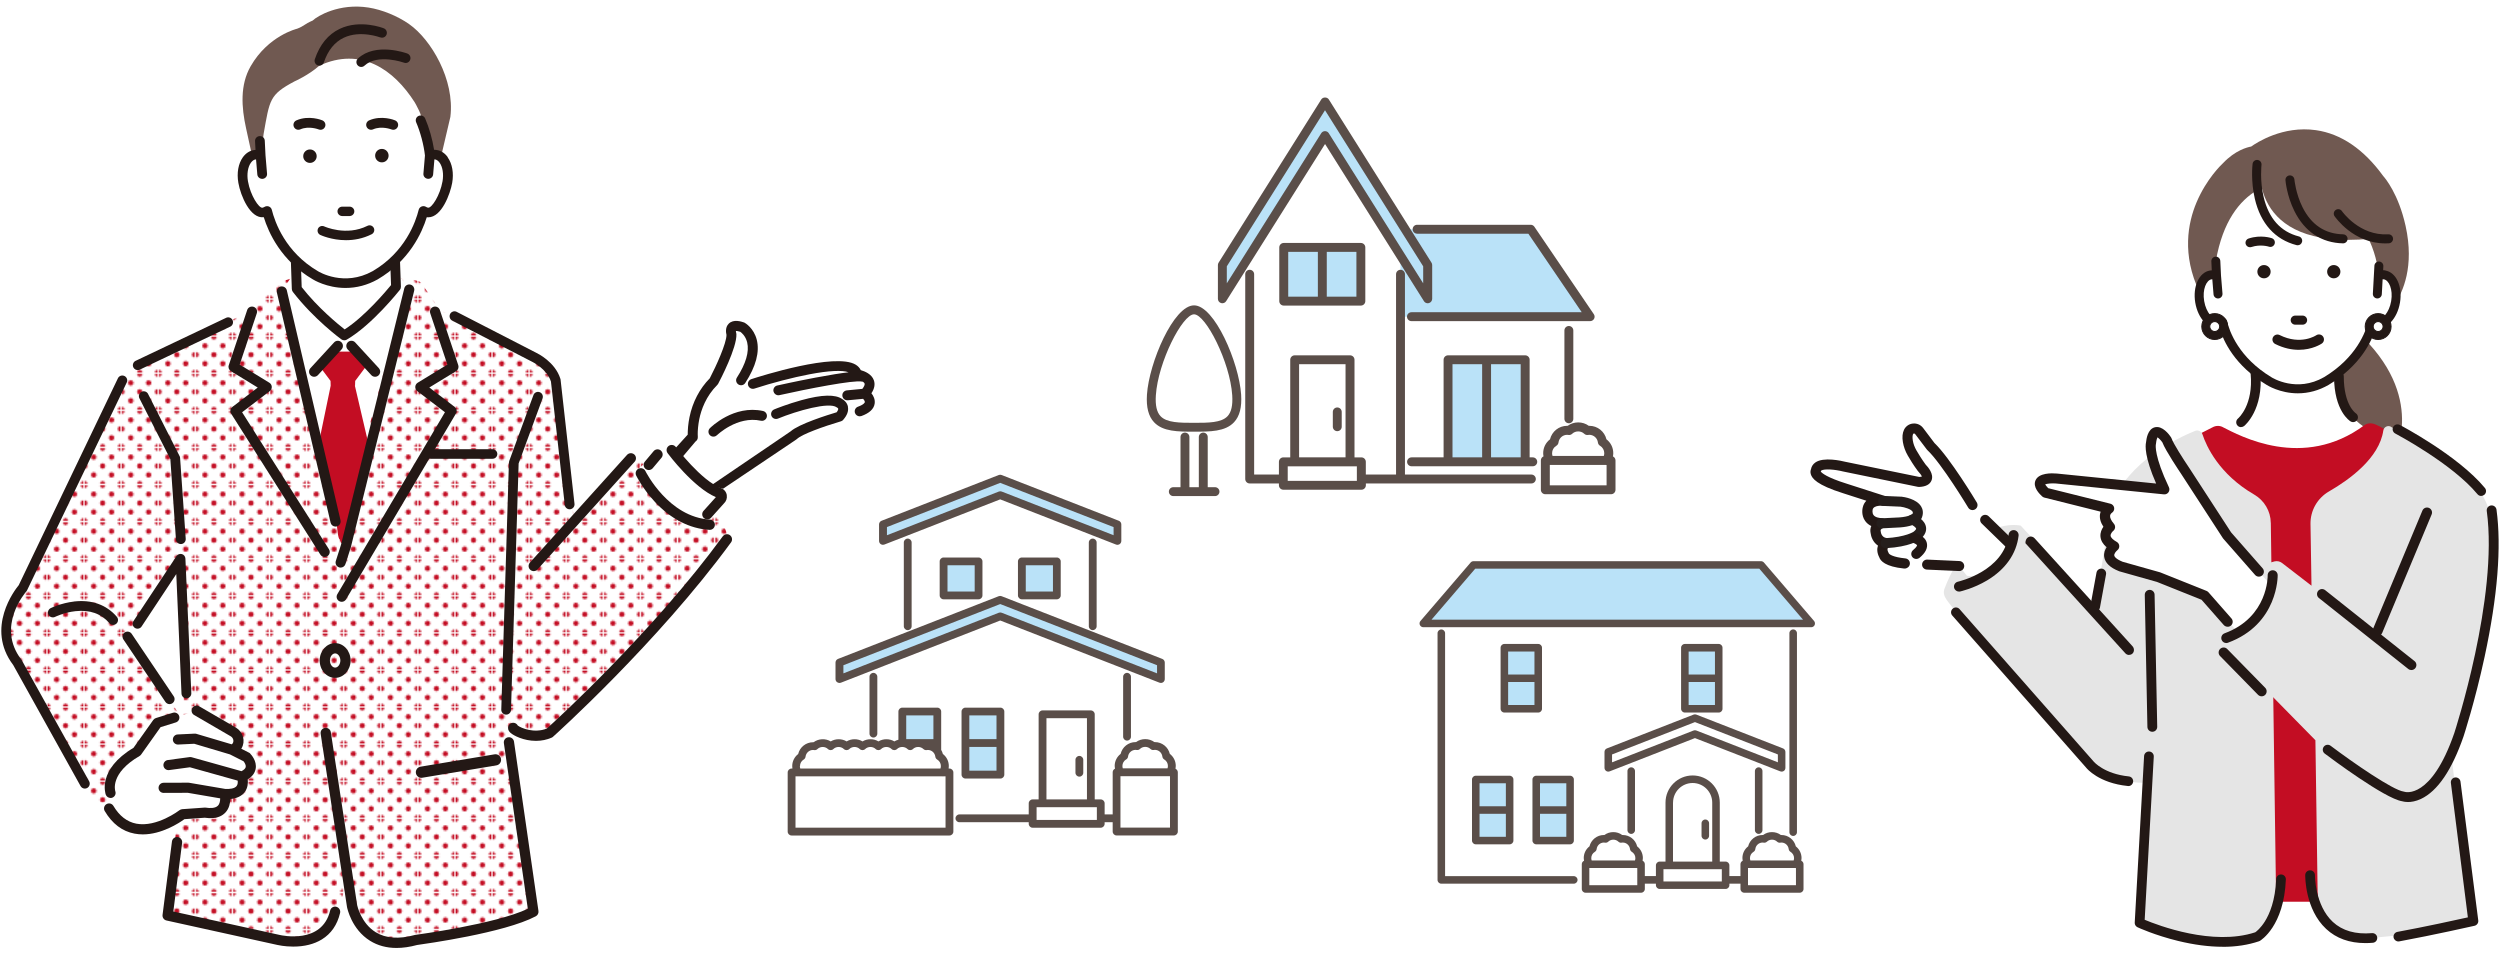 <svg xmlns="http://www.w3.org/2000/svg" xmlns:xlink="http://www.w3.org/1999/xlink" viewBox="0 0 550 210">
    <defs>
        <clipPath id="a">
            <rect y="0" width="23.06" height="23.06" style="fill: none;"/>
        </clipPath>
        <pattern id="b" x="0" y="0" width="23.06" height="23.06" patternTransform="translate(-4151.09 -905.08) scale(.34)" patternUnits="userSpaceOnUse">
            <rect y="0" width="23.06" height="23.06" style="fill: none;"/>
            <g style="clip-path: url(#a);">
                <path d="M23.06 24.79c.95 0 1.73-.77 1.73-1.73s-.78-1.73-1.73-1.73-1.73.77-1.73 1.73.77 1.73 1.73 1.73ZM11.53 24.79c.95 0 1.73-.77 1.73-1.73s-.78-1.73-1.73-1.73-1.73.77-1.73 1.73.77 1.73 1.73 1.73ZM0 24.79c.95 0 1.73-.77 1.73-1.73s-.78-1.73-1.73-1.73-1.73.77-1.73 1.73.77 1.73 1.73 1.73ZM23.06 13.26c.95 0 1.73-.77 1.73-1.73s-.78-1.73-1.73-1.73-1.73.77-1.73 1.73.77 1.73 1.73 1.73ZM11.53 13.26c.95 0 1.73-.77 1.73-1.73s-.78-1.73-1.73-1.73-1.73.77-1.73 1.73.77 1.73 1.73 1.73ZM0 13.26c.95 0 1.73-.77 1.73-1.73s-.78-1.73-1.73-1.73-1.73.77-1.73 1.73.77 1.73 1.73 1.73ZM23.06 1.73c.95 0 1.73-.77 1.73-1.73s-.78-1.73-1.73-1.73-1.73.77-1.73 1.73.77 1.73 1.73 1.73ZM11.53 1.73c.95 0 1.73-.77 1.73-1.73s-.78-1.73-1.73-1.73-1.73.77-1.73 1.73.77 1.73 1.73 1.73ZM0 1.73c.95 0 1.73-.77 1.73-1.73S.95-1.73 0-1.73-1.73-.96-1.73 0-.96 1.73 0 1.73ZM-11.53 1.73c.96 0 1.73-.77 1.73-1.73s-.78-1.73-1.73-1.73-1.73.77-1.73 1.73.77 1.73 1.73 1.73ZM5.77 19.03c.95 0 1.73-.77 1.73-1.73s-.78-1.73-1.73-1.73-1.73.77-1.73 1.73.77 1.73 1.73 1.73ZM17.3 19.03c.95 0 1.73-.77 1.73-1.73s-.78-1.73-1.73-1.73-1.73.77-1.73 1.73.77 1.73 1.73 1.73Z" style="fill: #c30d23;"/>
                <circle cx="5.77" cy="5.77" r="1.73" style="fill: #c30d23;"/>
                <path d="M17.3,7.5c.95,0,1.73-.77,1.73-1.73s-.78-1.73-1.73-1.73-1.73.77-1.73,1.73.77,1.73,1.73,1.73Z" style="fill: #c30d23;"/>
                <circle cx="-5.77" cy="5.77" r="1.73" transform="translate(-.23 -.22) rotate(-2.2)" style="fill: #c30d23;"/>
                <path d="M-5.77,5.77" style="fill: #c30d23;"/>
            </g>
        </pattern>
    </defs>
    <rect x="282.42" y="54.43" width="16.97" height="11.82" style="fill: #bae2f8;"/>
    <rect x="318.57" y="79.15" width="16.97" height="22.45" style="fill: #bae2f8;"/>
    <polygon points="291.51 22.41 268.92 58.31 268.92 65.74 291.51 29.83 314.09 65.74 314.09 58.31 291.51 22.41" style="fill: #bae2f8;"/>
    <polygon points="308.11 50.44 336.77 50.44 349.85 69.68 308.11 69.68 308.11 50.44" style="fill: #bae2f8;"/>
    <path d="M282.42,53.45c-.54,0-.98.44-.98.98v11.82c0,.54.44.98.98.98h16.97c.54,0,.98-.44.98-.98v-11.82c0-.54-.44-.98-.98-.98h-16.97ZM283.41,55.41h6.52v9.85h-6.52v-9.85ZM298.41,65.26h-6.52v-9.85h6.52v9.85Z" style="fill: #5a4e49;"/>
    <path d="M268.65 66.68c.42.12.87-.05 1.1-.42l21.76-34.58 21.76 34.58c.18.29.5.46.83.46.09 0 .18-.01.27-.04.42-.12.71-.51.71-.94v-7.43c0-.18-.05-.37-.15-.52l-22.59-35.91c-.36-.57-1.3-.57-1.66 0l-22.59 35.91c-.1.16-.15.34-.15.52v7.43c0 .44.29.82.71.94ZM269.9 58.59l21.6-34.34 21.6 34.34v3.74l-20.77-33.02c-.18-.29-.49-.46-.83-.46s-.65.17-.83.46l-20.77 33.02v-3.74ZM294.2 89.64c-.54 0-.98.44-.98.98v3.26c0 .54.44.98.98.98s.98-.44.98-.98v-3.26c0-.54-.44-.98-.98-.98Z" style="fill: #5a4e49;"/>
    <path d="M336.89 104.4h-27.8v-44.07c0-.54-.44-.98-.98-.98s-.98.44-.98.98v44.07h-6.65v-2.8c0-.54-.44-.98-.98-.98h-1.51v-21.47c0-.54-.44-.98-.98-.98h-12.18c-.54 0-.98.44-.98.98v21.47h-1.51c-.54 0-.98.44-.98.98v2.8h-5.45v-44.07c0-.54-.44-.98-.98-.98s-.98.44-.98.98v45.05c0 .54.44.98.98.98h6.43v.4c0 .54.44.98.98.98h17.17c.54 0 .98-.44.98-.98v-.4h36.41c.54 0 .98-.44.98-.98s-.44-.98-.98-.98ZM285.8 80.13h10.22v20.49h-10.22v-20.49ZM298.51 105.79h-15.21v-3.2h15.21v3.2ZM344.17 72.7v19.44c0 .54.44.98.98.98s.98-.44.98-.98v-19.44c0-.54-.44-.98-.98-.98s-.98.44-.98.98Z" style="fill: #5a4e49;"/>
    <path d="M337.21 100.62h-.69v-21.47c0-.54-.44-.98-.98-.98h-16.97c-.54 0-.98.44-.98.98v21.47h-7.05c-.54 0-.98.44-.98.98s.44.98.98.98h26.67c.54 0 .98-.44.98-.98s-.44-.98-.98-.98ZM319.55 80.13h6.52v20.49h-6.52v-20.49ZM328.03 100.62v-20.49h6.52v20.49h-6.52ZM311.78 51.42h24.46l11.74 17.27h-37.46c-.54 0-.98.44-.98.98s.44.98.98.98h39.31c.36 0 .7-.2.87-.52.17-.32.15-.71-.06-1.01l-13.08-19.24c-.18-.27-.49-.43-.81-.43h-24.99c-.54 0-.98.44-.98.98s.44.98.98.98ZM262.69 67.18c-4.5 0-9.9 12.6-10.36 19.64-.18 2.77.33 4.76 1.56 6.07 1.95 2.08 5.28 2.08 8.8 2.08s6.86 0 8.8-2.08c1.23-1.31 1.74-3.3 1.56-6.07-.46-7.04-5.86-19.64-10.36-19.64ZM270.06 91.56c-1.36 1.46-4.28 1.46-7.37 1.46s-6 0-7.37-1.46c-.84-.89-1.18-2.4-1.03-4.6.48-7.34 5.85-17.81 8.4-17.81s7.92 10.47 8.4 17.81c.14 2.2-.19 3.71-1.03 4.6ZM267.28 107.18h-1.58v-11.03c0-.54-.44-.98-.98-.98s-.98.44-.98.98v11.03h-2.07v-11.03c0-.54-.44-.98-.98-.98s-.98.44-.98.98v11.03h-1.58c-.54 0-.98.44-.98.98s.44.98.98.98h9.17c.54 0 .98-.44.98-.98s-.44-.98-.98-.98ZM354.85 100.4c.04-.23.07-.46.07-.7 0-1.21-.55-2.32-1.5-3.05-.42-1.72-1.96-2.97-3.76-2.97-.04 0-.09 0-.13 0-1.34-1-3.3-1-4.64 0-.04 0-.09 0-.13 0-1.8 0-3.34 1.25-3.76 2.97-.94.73-1.5 1.84-1.5 3.05 0 .24.03.47.07.7-.34.15-.58.5-.58.89v6.46c0 .54.44.98.98.98h14.46c.54 0 .98-.44.98-.98v-6.46c0-.4-.24-.74-.58-.89ZM342.4 98.07c.26-.16.43-.42.47-.72.12-.97.93-1.69 1.89-1.69.1 0 .2.02.29.03.31.05.61-.05.83-.26.72-.69 1.93-.69 2.65 0 .22.21.53.31.83.26.1-.01.19-.03.29-.03.96 0 1.78.73 1.89 1.69.04.3.21.57.47.72.58.35.93.96.93 1.63 0 .21-.04.42-.1.61h-11.28c-.07-.2-.1-.4-.1-.61 0-.67.35-1.28.93-1.63ZM340.96 106.77v-4.49h12.29c.06.01.12.03.18.03 0 0 .01 0 .02 0v4.47h-12.5Z" style="fill: #5a4e49;"/>
    <path d="M66.11,60.57l-6.03,2.01-4.56,5.8-22.21,9.72s-5.78,3.87-7.38,7.08l-20.91,45.72s-9.24,3.22,1.21,18.89l14.07,26.12s1.61,2.41,10.45-2.01c0,0,7.27-3.38,9.65-10.05v-5.22l-12.06-18.09,11.66-17.28.4,24.52v6.03l-2.81,47.02,24.92,6.03s11.66,3.22,13.67-13.67c0,0,.4,16.08,15.67,13.67,0,0,16.23-2.13,25.88-6.15l-6.03-40.59s3.46,3.34,9.49.93c0,0,26.94-24.53,39-42.62,0,0-2.01-11.66-19.69-18.09l-14.12,14.45-4.2-30.58s-.66-3.66-5.89-6.07l-19.5-9.93-4.14-6.03s-1.21-2.01-26.53-1.61Z" style="fill: #fff;"/>
    <path d="M66.11,60.57l-6.03,2.01-4.56,5.8-22.21,9.72s-5.78,3.87-7.38,7.08l-20.91,45.72s-9.24,3.22,1.21,18.89l14.07,26.12s1.61,2.41,10.45-2.01c0,0,7.27-3.38,9.65-10.05v-5.22l-12.06-18.09,11.66-17.28.4,24.52v6.03l-2.81,47.02,24.92,6.03s11.66,3.22,13.67-13.67c0,0,.4,16.08,15.67,13.67,0,0,16.23-2.13,25.88-6.15l-6.03-40.59s3.46,3.34,9.49.93c0,0,26.94-24.53,39-42.62,0,0-2.01-11.66-19.69-18.09l-14.12,14.45-4.2-30.58s-.66-3.66-5.89-6.07l-19.5-9.93-4.14-6.03s-1.21-2.01-26.53-1.61Z" style="fill: url(#b);"/>
    <path d="M140.49,103.11l4.91-4.32s1.84-1.47,3.5,1.47l9.2,8.46-4.14,6.26s-11.81-3.96-13.47-11.87Z" style="fill: #fff;"/>
    <path d="M149.3,100.36l3.12-4.12s-.63-7.11,4.62-12.32c0,0,4.02-7.59,3.88-10.37,0,0-.91-2.67,2.4-1.54,0,0,5.35,2.95-.27,11.67,0,0-.06.92,2.57.78,0,0,22.14-7.22,22.9-2.09,0,0,4.87.77,1.73,4.26,0,0,3.67,2.85-2.58,4.3,0,0-11.27,3.13-13.07,4.87l-18.64,12.74s-6.74,2.17-9.46-6.18l2.8-1.99Z" style="fill: #fff;"/>
    <path d="M158 84.42c.43-.8 4.15-7.94 4.01-10.93 0-.1-.02-.2-.06-.3-.04-.12-.06-.27-.06-.38.14 0 .43.01.96.18.23.15 1.17.87 1.53 2.35.49 2.02-.29 4.69-2.26 7.73-.33.51-.18 1.18.33 1.51.51.33 1.18.18 1.51-.33 2.35-3.64 3.2-6.83 2.53-9.5-.66-2.6-2.56-3.68-2.64-3.73-.06-.03-.11-.06-.17-.08-.57-.19-2.3-.79-3.36.27-.8.8-.61 1.98-.49 2.47-.01 1.87-2.26 6.83-3.68 9.55-2.23 2.27-3.78 5.22-4.46 8.55-.14.68-.24 1.38-.31 2.06-.07.76-.08 1.38-.08 1.78l-2.58 2.84c-.24.15-.41.38-.48.66-.07.28-.03.58.12.83.18.3.5.5.85.53 0 .08 0 .22-.01.31-.02.28-.03.43.09.51.02.01.06.02.09.02.04 0 .07 0 .1-.02.01 0 .03-.02.04-.03l3.49-4.13c.34-.22.54-.61.51-1.02 0 0-.07-.83.05-2.06.06-.61.15-1.22.27-1.83.42-2.07 1.46-5.06 3.98-7.56.08-.08.14-.17.2-.27ZM191.69 86.55c.69-1.02.87-1.99.56-2.89-.48-1.36-1.98-1.97-2.88-2.23-.23-.48-.6-.88-1.1-1.19-4.44-2.75-21.1 2.56-22.98 3.17-.57.19-.89.81-.7 1.38.19.57.8.89 1.38.7 3.91-1.27 8.45-2.45 12.13-3.15 4.24-.8 7.18-.95 8.59-.44-1.59.18-3.9.54-7.31 1.18-4.34.82-8.35 1.72-8.39 1.73-.28.06-.53.23-.68.48-.16.25-.21.54-.14.82.11.49.56.85 1.07.85.08 0 .16 0 .24-.03 6.12-1.37 16.45-3.39 18.15-2.98.07.02.14.03.21.03.18.12.32.26.37.39.07.2-.04.6-.49 1.18l-3.42.33c-.29.03-.55.17-.74.39-.19.23-.27.51-.24.8.05.56.52.99 1.09.99.03 0 .07 0 .11 0l3.37-.32c.21.23.4.53.37.73 0 .05-.12.5-1.5 1-.57.2-.86.83-.66 1.4.16.43.57.72 1.03.72.13 0 .25-.02.37-.06 1.75-.63 2.74-1.54 2.92-2.71.15-.94-.27-1.74-.69-2.28Z" style="fill: #231815;"/>
    <path d="M186.56,89.51c-.19-1-.94-1.53-1.24-1.7-1.54-1.09-4.48-1.02-8.98.22-3.05.84-5.72,1.91-6.02,2.04-.56.23-.82.87-.6,1.43.11.27.32.48.59.59.27.11.57.11.84,0,4.23-1.73,11.26-3.72,12.92-2.48.05.04.1.07.16.1.08.05.17.14.18.23.02.13-.07.39-.35.76-1.93.58-8.28,2.56-10.12,4.2l-17.3,11.76c-.05.03-.08.09-.07.15.01.06.06.11.11.12l2.32.58s.02,0,.04,0c.03,0,.06,0,.09-.03l16.01-10.76c.07-.04.14-.1.21-.16,1.06-1.02,5.75-2.72,9.65-3.87.03,0,.05-.02.07-.03.03-.01.06-.02.09-.04.04-.02.07-.04.11-.06.03-.02.05-.03.08-.05.03-.03.06-.06.1-.09.02-.02.04-.03.05-.05,0,0,.02-.02.02-.03,0,0,0,0,0,0,.85-.97,1.2-1.92,1.02-2.83Z" style="fill: #231815;"/>
    <path d="M157.73,95.75s4.44-4.33,9.67-3.19c.28.06.58.01.82-.15.25-.16.42-.4.48-.69.13-.59-.25-1.17-.83-1.3-6.43-1.41-11.47,3.56-11.69,3.78-.21.21-.32.48-.32.77,0,.29.11.57.32.77.21.21.48.32.77.32s.57-.11.77-.32Z" style="fill: #231815;"/>
    <path d="M24.32,174.45s-1.7-4.7,5.82-9.09l4.49-6.33,8.63-2.69,8.05,4.68c1.05.61,1.49,1.97.87,3.03-.23.4-.6.73-1.17.88l3.27,1.65s2.62,2.66-1.04,4.27c0,0,1.43,4.09-3.77,3.83,0,0,1.09,4.97-4.38,4.1l-4.93.35s-10.54,8.25-16.17-1.27l.32-3.41Z" style="fill: #fff;"/>
    <path d="M55.08,165.8c-.09-.09-.18-.16-.29-.21l-1.71-.87s.05-.08.07-.11c.44-.76.55-1.65.31-2.51-.24-.86-.8-1.58-1.59-2.04l-8.05-4.68c-.53-.31-1.21-.13-1.52.4-.31.53-.13,1.21.4,1.52l8.05,4.68c.55.32.76,1.01.47,1.51-.07.12-.15.2-.25.26l-7.78-2.31c-.12-.04-.24-.05-.37-.04l-3.73.18c-.3.01-.57.14-.77.36-.2.22-.3.51-.29.8.01.3.14.57.36.77.22.2.5.3.8.29l3.54-.17,7.86,2.34,2.99,1.51c.27.34.56.87.48,1.26-.06.32-.39.64-.93.92l-10.97-3.07c-.15-.04-.3-.05-.45-.03l-4.8.65c-.29.04-.55.19-.73.43-.18.24-.26.53-.22.82.04.29.19.56.43.74.24.18.53.26.82.22l4.57-.62,10.51,2.94c.04.36.03.84-.23,1.18-.46.6-1.58.69-2.47.65l-7.97-1.36c-.06-.01-.13-.01-.19-.02l-5.44.02c-.61,0-1.11.5-1.11,1.12,0,.61.5,1.11,1.11,1.11h0l5.33-.02,7.12,1.22c0,.53-.1,1.2-.49,1.6-.59.62-1.79.58-2.68.44-.08-.01-.17-.02-.25-.01l-4.93.35c-.22.02-.43.1-.61.23-.05.04-4.99,3.81-9.48,2.96-2.04-.39-3.74-1.7-5.05-3.91-.31-.53-.99-.7-1.52-.39-.53.31-.7,1-.39,1.52,1.65,2.79,3.85,4.46,6.56,4.97.61.11,1.21.17,1.81.17,4.15,0,7.95-2.47,9.16-3.35l4.47-.32c1.33.2,2.45.1,3.34-.29.46-.2.86-.49,1.2-.84.86-.91,1.07-2.11,1.09-2.99,1.44-.13,2.51-.64,3.17-1.52.7-.94.75-2.03.66-2.8.98-.6,1.56-1.37,1.74-2.29.34-1.76-1.02-3.2-1.18-3.35Z" style="fill: #231815;"/>
    <path d="M24.32,175.56c.13,0,.25-.02.38-.07.02,0,.05-.02.07-.03h0c.53-.23.79-.84.6-1.38-.05-.16-1.21-3.95,5.33-7.76.14-.08.25-.19.35-.32l4.27-6.02,3.37-1.05c.28-.09.51-.28.65-.54.14-.27.17-.57.08-.85-.09-.28-.28-.52-.54-.65-.26-.14-.56-.17-.85-.08l-3.73,1.16c-.23.07-.43.22-.58.42l-4.35,6.13c-7.99,4.77-6.18,10.08-6.1,10.3.16.45.59.73,1.05.73Z" style="fill: #231815;"/>
    <polygon points="74.85 60.23 65.15 59.35 62.49 63.3 75.31 115.96 89.4 63.31 87.85 60.23 74.85 60.23" style="fill: #fff;"/>
    <path d="M78.11,83.7l.03-.99,2.47-3.29-2.27-2.72h-5.44l-2.27,2.72,2.46,3.29.03.99-2.27,10.98,2.78,14.94.76,2.42c.01.38.23,3.17.6,3.17l.3.76,1.06-.45,1.36-3.48-.19,1.78,3.49-17.63-2.91-12.49Z" style="fill: none;"/>
    <path d="M65.29,63.55l-.45-13.19h21.83l.45,12.73s-5.91,7.5-11.37,10.69c0,0-5.91-4.32-10.46-10.23Z" style="fill: #fff;"/>
    <path d="M87.75,50.32c-.02-.59-.5-1.05-1.09-1.05h-21.83c-.29,0-.58.12-.78.33-.2.21-.31.5-.3.79l.45,13.19c0,.23.09.44.22.63,4.6,5.97,10.43,10.27,10.68,10.45.19.14.41.21.64.21.19,0,.38-.05.55-.15,5.57-3.25,11.43-10.64,11.68-10.95.16-.2.24-.46.23-.71l-.45-12.73ZM86.02,62.73c-1.02,1.24-5.75,6.89-10.2,9.74-1.43-1.12-5.88-4.75-9.45-9.31l-.4-11.71h19.66l.4,11.28Z" style="fill: #231815;"/>
    <path d="M70.26,14.43c9.15-4.21,16.37.85,20.97,8.06,0,0,2.15,3.62,1.31,3.96.26.59.89,2.75,1.38,4.7.33,1.29.6,2.49.66,3.06.43-.17.88-.24,1.32-.17,1.92.31,3.05,3,2.53,6-.52,3-2.5,6.99-4.42,6.68-.3-.05-.58-.16-.84-.32-.67,2.71-3.07,9.72-10.63,14.15-6.95,3.87-13.14,0-13.14,0-7.56-4.44-9.96-11.44-10.63-14.15-.26.16-.54.27-.84.32-1.92.31-3.89-3.67-4.42-6.68-.52-3,.61-5.69,2.53-6,.44-.07.89,0,1.32.17l.62-4.72c1.35-7.59,1.28-8.65,6.79-11.58,0,0,3.12-1.37,5.48-3.47Z" style="fill: #fff;"/>
    <path d="M90.01,5.3c-2.55-1.77-5.9-3.16-8.95-3.64-6.45-1.01-11.28,1.89-12.27,2.86-1.87.8-1.86,1.21-3.43,1.8,0,0-6.34,1.5-10.22,8.26-2.35,4.1-2.03,8.99-1.01,13.62l1.19,5.44c.32-.26.69-.44,1.1-.5.36-.06.73-.02,1.08.09l.49-3.74c1.35-7.59,1.28-8.65,6.79-11.58,0,0,3.12-1.37,5.48-3.47,9.15-4.21,16.37.85,20.97,8.06,0,0,2.15,3.62,1.31,3.96.26.59.89,2.75,1.38,4.7.19.74.36,1.44.48,2.01.28-.06.55-.07.83-.03.74.12,1.35.6,1.8,1.32l2.05-8.74c1.02-8.19-4.28-17.07-9.07-20.41Z" style="fill: #705951;"/>
    <path d="M78.11,84.86l.03-1.06,2.64-3.53-2.43-2.92h-5.84l-2.43,2.92,2.64,3.53.03,1.06-2.44,11.78,2.98,16.02.81,2.59c.01.41.24,3.4.65,3.4l.32.81,1.13-.49,1.46-3.73-.2,1.91,3.74-18.91-3.13-13.4Z" style="fill: #c30d23;"/>
    <path d="M91 63.14c-.15-.26-.39-.44-.68-.52-.59-.16-1.21.19-1.37.79l-13.95 56.51-1.12 3.49c-.19.59.13 1.22.72 1.41.11.04.23.05.34.05.49 0 .91-.31 1.06-.78l1.13-3.51s.01-.03.02-.05l13.96-56.53c.08-.29.04-.59-.11-.85ZM74.91 114.44l-11.82-50.61c-.17-.59-.78-.94-1.38-.78-.59.17-.94.78-.78 1.37l11.81 50.61c.13.48.58.82 1.08.82.1 0 .2-.01.3-.04.59-.17.94-.78.78-1.37ZM100.82 80.35l-4.05-12.14c-.09-.28-.29-.51-.56-.65-.27-.13-.57-.15-.85-.06-.58.2-.9.83-.71 1.41l3.77 11.3-6.53 3.99c-.31.19-.51.53-.53.89-.02.37.14.72.44.95l6.09 4.65-23.67 40.02c-.32.53-.15 1.22.38 1.53.17.1.37.16.57.16.4 0 .75-.2.96-.54l24.18-40.88c.29-.49.17-1.12-.28-1.46l-5.58-4.27 5.89-3.6c.45-.27.64-.81.48-1.31ZM53.27 90.69l6.08-4.65c.29-.22.46-.58.44-.95-.02-.37-.22-.7-.53-.89l-6.53-3.99 3.77-11.3c.19-.58-.12-1.22-.71-1.41-.28-.09-.59-.07-.85.06-.27.13-.47.36-.56.65l-4.05 12.14c-.17.5.03 1.03.48 1.31l5.89 3.6-5.58 4.27c-.45.35-.57.97-.28 1.46l19.63 31.01c.2.33.57.54.96.54.2 0 .4-.06.57-.16.53-.32.7-1 .38-1.53l-19.12-30.16ZM84.02 35.72c.82 0 1.48-.68 1.47-1.49 0-.82-.67-1.48-1.49-1.47-.82 0-1.48.67-1.47 1.49 0 .82.68 1.48 1.49 1.47ZM66.71 34.37c0 .82.68 1.48 1.49 1.47.82 0 1.48-.68 1.47-1.49 0-.82-.68-1.48-1.49-1.47-.82 0-1.48.67-1.47 1.49ZM74.89 47.45c.12.05.26.08.4.08h1.65c.27-.02.53-.12.72-.32.19-.2.3-.45.29-.73 0-.27-.11-.53-.31-.72-.2-.19-.45-.3-.73-.3h-1.65c-.27.02-.53.12-.72.32-.19.2-.3.45-.29.73 0 .27.11.53.31.72.1.1.21.17.33.22ZM69.96 50.3c-.24.52-.02 1.13.49 1.38.15.07 2.51 1.16 5.67 1.16 1.72 0 3.68-.32 5.65-1.31.51-.26.72-.88.46-1.39-.26-.51-.88-.72-1.39-.46-4.67 2.34-9.46.15-9.51.13-.52-.24-1.13-.02-1.38.49Z" style="fill: #231815;"/>
    <path d="M98.51 34.59c-.63-.89-1.47-1.44-2.43-1.59h0c-.19-.03-.39-.05-.58-.04-.36-2.33-1.1-4.9-1.97-6.91-.23-.53-.86-.78-1.41-.56-.27.11-.48.32-.58.58-.1.26-.1.54 0 .8.94 2.17 1.69 5 1.95 7.34l-.34 4c-.02.27.06.54.24.75.19.22.45.35.74.38.59.05 1.11-.39 1.16-.96l.28-3.32s.1 0 .14.01c.36.06.71.31 1.01.73.67.94.91 2.5.64 4.07-.54 3.11-2.39 5.95-3.18 5.82-.15-.02-.3-.08-.45-.18-.29-.18-.66-.21-.98-.08-.32.13-.56.4-.64.73-.66 2.66-2.96 9.29-10.12 13.49-6.28 3.5-11.81.16-12.05.01-7.18-4.21-9.48-10.84-10.14-13.5-.08-.33-.32-.6-.64-.73-.32-.13-.68-.09-.98.09-.15.09-.3.15-.45.18-.77.12-2.64-2.7-3.18-5.82-.27-1.57-.03-3.13.64-4.07.3-.42.64-.67 1-.73.04 0 .09-.01.14-.01l.28 3.32c.05.54.52.96 1.07.96.03 0 .06 0 .09 0 .29-.02.55-.16.74-.38.18-.21.27-.48.24-.75l-.34-4.06-.16-3.22c-.03-.58-.53-1.03-1.12-1-.29.01-.56.14-.75.35-.19.21-.28.47-.27.75l.1 1.94c-.12 0-.25.02-.37.04-.96.16-1.79.71-2.42 1.59-1 1.41-1.36 3.46-.98 5.62.49 2.85 2.63 7.95 5.59 7.55 1.05 3.41 3.82 9.58 10.78 13.67.12.08 3.07 1.9 7.2 1.9 2.45 0 4.83-.63 7.07-1.88 6.98-4.1 9.76-10.27 10.81-13.68.11.01.22.02.33.02 2.95 0 4.84-5.2 5.26-7.57.38-2.16.02-4.21-.99-5.62ZM83.68 8.22c.26.1.54.1.8-.02.26-.11.46-.33.56-.59.21-.55-.06-1.17-.6-1.38-.21-.08-5.2-2.02-9.69.11-2.55 1.21-4.4 3.46-5.49 6.69-.19.56.11 1.16.65 1.36.11.04.23.06.34.06.45 0 .85-.29 1-.72.89-2.65 2.37-4.48 4.38-5.43 3.66-1.73 8.01-.07 8.05-.06ZM89.6 11.77c-.28-.1-6.98-2.51-10.85 1.1-.43.4-.46 1.07-.06 1.51.2.22.48.35.78.35.26 0 .52-.1.71-.28 2.92-2.72 8.65-.68 8.71-.66.26.1.55.09.8-.03.26-.12.45-.34.55-.61.2-.55-.08-1.17-.63-1.37ZM74.28 74.97c-.3.01-.58.14-.78.36l-5.21 5.67c-.2.22-.31.51-.3.81.01.3.14.58.36.78.21.19.48.3.76.3.31 0 .61-.13.83-.36l5.21-5.67c.42-.46.39-1.17-.07-1.59-.22-.2-.5-.31-.81-.3ZM83.35 81l-5.21-5.67c-.2-.22-.48-.35-.78-.36-.3-.01-.59.09-.81.3-.46.42-.48 1.13-.07 1.59l5.21 5.67c.21.23.51.36.83.36.28 0 .55-.11.76-.3.45-.42.48-1.13.07-1.59ZM108.36 98.83h-13.54c-.58 0-1.05.47-1.05 1.05s.47 1.05 1.05 1.05h13.54c.58 0 1.05-.47 1.05-1.05s-.47-1.05-1.05-1.05ZM139.55 99.99c-.23-.2-.52-.3-.82-.29-.3.02-.58.15-.78.37l-21.37 23.7c-.41.46-.38 1.18.09 1.59.2.18.47.28.74.29.33 0 .64-.13.85-.38l21.37-23.7c.41-.46.38-1.18-.09-1.59ZM159.9 108.93c-.12-.71-.58-1.28-1.25-1.53-4.38-1.64-9.91-8.99-9.97-9.06-.18-.24-.44-.4-.74-.44-.3-.04-.6.03-.84.21-.24.18-.4.44-.44.74-.04.3.03.59.21.84.23.31 5.69 7.58 10.62 9.68l-2.75 3.06c-.39.48-.32 1.19.16 1.59.2.16.45.25.71.25.34 0 .66-.15.87-.41l2.8-3.12c.49-.46.72-1.13.61-1.79ZM145.4 99.13c-.47-.41-1.18-.36-1.59.11l-1.93 2.3c-.41.47-.36 1.18.11 1.59.21.18.47.28.74.28.33 0 .63-.14.85-.38l1.93-2.3c.41-.47.36-1.18-.11-1.59Z" style="fill: #231815;"/>
    <path d="M156.22 114.31c-9.16-.51-14.18-10.58-14.23-10.68-.27-.56-.95-.79-1.51-.52-.56.27-.79.95-.52 1.51.06.12 1.41 2.87 4.05 5.72 3.54 3.83 7.72 5.98 12.08 6.23h.06c.6 0 1.09-.47 1.12-1.06.03-.62-.44-1.15-1.06-1.19ZM161.04 118.48c-.05-.3-.21-.56-.45-.74-.24-.18-.54-.25-.84-.2-.3.05-.56.21-.74.45-15.24 20.86-36.47 40.29-38.71 42.29-2.74 1.11-5.64-.09-6.39-.66-.14-.27-.38-.47-.67-.56-.29-.09-.59-.06-.86.08-.27.14-.46.38-.55.67-.11.35-.11.89.5 1.43.64.57 2.85 1.75 5.59 1.75 1.22 0 2.38-.24 3.45-.71.11-.05.21-.11.29-.19.21-.18 23-20.65 39.17-42.77.18-.24.25-.54.2-.84ZM4.76 145.21s-.05-.09-.09-.13c-5.54-7.25.87-14.68 1.14-14.99.05-.06.09-.12.13-.19l21.91-45.68c.14-.25.18-.54.1-.82-.08-.28-.26-.51-.51-.65-.52-.29-1.18-.11-1.47.41l-21.85 45.58c-.78.94-7.4 9.39-1.21 17.57l14.82 26.63c.19.34.55.55.94.55.18 0 .36-.05.52-.14.25-.14.43-.37.51-.65.08-.28.05-.57-.09-.82l-14.85-26.69ZM37.48 101.05l1.23 17.64c.04.56.51 1 1.07 1 .03 0 .05 0 .08 0 .29-.02.55-.15.74-.37.19-.22.28-.5.26-.78l-1.24-17.8c0-.11-.03-.22-.07-.32l-6.93-13.66c-.11-.27-.31-.48-.57-.59-.26-.11-.56-.12-.82-.01-.27.11-.48.31-.59.57-.11.26-.12.56-.01.82l6.87 13.51ZM40.02 121.9c-.45-.13-.93.05-1.19.44l-9.47 14.3c-.16.24-.22.53-.16.81.06.28.22.53.46.68.24.16.53.22.81.16.28-.06.53-.22.68-.46l7.63-11.53 1.15 26.3c.03.58.5 1.03 1.08 1.03h.05c.29-.01.55-.14.75-.35.19-.21.29-.49.28-.78l-1.3-29.62c-.02-.47-.34-.87-.79-.99Z" style="fill: #231815;"/>
    <path d="M16.27 132.34c-2.83.33-5.03 1.41-5.12 1.45-.53.27-.75.91-.48 1.44.26.53.91.75 1.45.48.02 0 1.97-.97 4.46-1.25 3.17-.35 5.69.54 7.49 2.64.21.24.5.38.82.38.26 0 .51-.09.7-.26.45-.39.5-1.07.12-1.52-2.28-2.66-5.54-3.82-9.43-3.37ZM28.97 139.44c-.34-.5-1.03-.64-1.53-.3-.5.34-.64 1.03-.3 1.53l9.25 13.75c.21.31.55.49.92.49.22 0 .43-.06.61-.19.5-.34.64-1.03.3-1.53l-9.25-13.75ZM118.46 200.41l-5.38-37.26c-.09-.61-.66-1.04-1.28-.95-.62.09-1.04.66-.95 1.28l5.27 36.45c-7.19 3.4-24.58 5.72-24.74 5.74-.05 0-.09.02-.14.03-3.48.96-6.38.75-8.6-.62-3.16-1.95-4.03-5.75-4.06-5.92l-5.8-38.08c-.04-.3-.2-.56-.45-.74-.24-.18-.54-.25-.84-.21-.3.05-.56.2-.74.45-.18.24-.25.54-.21.84l5.8 38.13c.04.2.98 4.89 5.08 7.43 1.67 1.04 3.63 1.57 5.81 1.57 1.41 0 2.94-.22 4.52-.65 1.8-.26 19.19-2.65 26.12-6.32.42-.22.66-.69.59-1.16ZM73.99 199.48c-.29-.07-.6-.02-.85.14-.26.16-.44.41-.51.7-1.78 7.48-10.7 5.46-11.08 5.37l-23.42-5.16 1.94-15.12c.08-.62-.36-1.18-.98-1.26-.62-.08-1.18.36-1.26.97l-2.07 16.15c-.07.58.3 1.12.88 1.24l24.4 5.38c.06.01 1.51.36 3.47.36 2.46 0 4.58-.53 6.28-1.57 2.06-1.26 3.41-3.22 4.03-5.83.14-.6-.23-1.21-.84-1.36Z" style="fill: #231815;"/>
    <path d="M110.23 166.96c-.11-.67-.75-1.12-1.42-1.01l-16.3 2.72c-.32.05-.61.23-.8.5-.19.27-.27.59-.21.92.1.6.61 1.03 1.21 1.03.07 0 .14 0 .2-.02l16.3-2.72c.32-.05.61-.23.8-.5.19-.27.27-.59.21-.92ZM73.73 141.49c-1.88 0-3.4 1.71-3.4 3.82s1.53 3.82 3.4 3.82 3.4-1.71 3.4-3.82-1.53-3.82-3.4-3.82ZM73.73 146.87c-.62 0-1.15-.72-1.15-1.56s.53-1.56 1.15-1.56 1.15.72 1.15 1.56-.53 1.56-1.15 1.56ZM99.55 70.57l17.62 9.07s3.16 1.54 4.04 4.31l3.05 27.23c.11.54.6.91 1.16.86t0 0s.07 0 .11-.02c.58-.12.96-.68.85-1.27l-3.06-27.29s-.02-.07-.03-.11c-1.16-3.74-5.06-5.61-5.23-5.69l-17.66-9.09c-.26-.11-.56-.12-.82 0-.27.11-.48.31-.59.58-.11.27-.11.56 0 .83.11.27.31.48.58.59ZM51.13 70.36c-.29-.52-.95-.7-1.47-.4l-19.88 9.45c-.25.14-.43.37-.51.65-.08.28-.04.57.1.82.21.37.62.58 1.04.54.15-.01.3-.06.43-.14l19.88-9.45c.52-.29.7-.95.4-1.47Z" style="fill: #231815;"/>
    <path d="M118.71 86.27c-.27-.09-.56-.08-.82.05-.26.13-.45.34-.54.62l-5.33 14.5c-.04.12-.06.24-.06.36l-1.68 54.36c0 .58.49 1.06 1.08 1.06h0c.29 0 .56-.12.76-.32.2-.2.31-.48.3-.76l1.68-54.18 5.27-14.33c.09-.27.07-.56-.05-.82-.13-.26-.34-.45-.61-.54ZM70.51 28.55c-.14 0-.27-.03-.41-.08-.04-.01-2.14-.84-4.03-.01-.55.24-1.18-.01-1.42-.56-.24-.55.01-1.18.56-1.42 2.75-1.2 5.59-.06 5.71 0 .55.23.82.86.59 1.41-.17.42-.57.67-1 .67ZM86.51 28.55c-.14 0-.27-.03-.41-.08-.04-.01-2.14-.84-4.03-.01-.55.24-1.18-.01-1.42-.56-.24-.55.01-1.18.56-1.42 2.75-1.2 5.59-.06 5.71 0 .55.23.82.86.59 1.41-.17.42-.57.67-1 .67Z" style="fill: #231815;"/>
    <path d="M526.7,100.45s7.36-13.25-8.1-27.41l-8.65,8.46,1.29,18.58,15.46.37Z" style="fill: #705951;"/>
    <path d="M496.21,86.31c.14-2.48-.3-5.73-.56-9.96l18.9-.55s-.55,11.96,3.13,16.01c0,0,1.84,2.39,5.7,3.73,0,0-15.79,15.54-33.94-.76l1.5-.59c2-1.01,4.92-1.46,5.27-7.86Z" style="fill: #fff;"/>
    <path d="M511.79,83.81c7.25-4.38,9.55-10.24,10.2-12.92.25.16.52.27.81.32,1.84.31,3.74-1.84,4.24-4.81.5-2.97-.59-5.62-2.43-5.93-.43-.07-.86,0-1.27.17h0c-1.54-14.9-14.89-21.15-17.85-20.85-2.96-.3-14.96,0-18,17.65l.15,3.2c-.41-.17-.84-.24-1.27-.17-1.84.31-2.92,2.97-2.43,5.93.5,2.97,2.4,5.12,4.24,4.81.29-.05.56-.16.81-.32.64,2.68,2.95,8.54,10.2,12.92,0,0,5.93,3.83,12.6,0Z" style="fill: #fff;"/>
    <path d="M522.14,70.96c-.05-.03-.1-.05-.15-.08-.02.07-.03.14-.05.21.07-.05.14-.09.21-.13Z" style="fill: #fa8589;"/>
    <path d="M486.37,60.46c.43-.07.86,0,1.27.17l-.15-3.2c3.04-17.65,15.04-17.95,18-17.65,2.96-.3,16.31,5.96,17.85,20.85.41-.17.84-.24,1.27-.17,1.84.31,2.92,2.97,2.43,5.93-.02.09-.04.18-.06.28,1.59-2.39,4.24-7.99,2.25-16.97-1.57-7.06-4.51-10.52-4.92-10.97-4.27-5.89-9.25-9.29-14.78-10.09-7.33-1.06-13.14,2.79-14.27,3.6-.84.15-3.5.81-6.2,3.66-.35.32-3.63,3.45-5.81,8.6-1.93,4.56-3.26,11.54.61,19.69.2-1.98,1.14-3.49,2.51-3.72Z" style="fill: #705951;"/>
    <path d="M511.08,34.12l-13.83,2.46s-2.66,19.76,26.95,15.62c0,0-2.08-17.65-13.12-18.08Z" style="fill: #705951;"/>
    <path d="M505.73 52.01c-4.01-1.04-6.61-3.96-7.73-8.66-.86-3.63-.47-7.03-.47-7.06.03-.26-.04-.52-.2-.73-.16-.21-.4-.34-.66-.37-.26-.03-.52.04-.73.2-.21.16-.34.4-.37.66-.02.15-.44 3.72.5 7.71 1.27 5.42 4.44 8.94 9.17 10.17.08.02.17.03.25.03.45 0 .84-.3.96-.74.07-.26.03-.52-.1-.75-.13-.23-.35-.39-.6-.46ZM515.5 51.55c-4-.08-7.01-2.09-8.95-5.97-1.49-2.99-1.78-6.06-1.78-6.09-.05-.54-.53-.95-1.07-.9-.54.05-.95.52-.9 1.07.01.14.3 3.42 1.96 6.76 2.26 4.56 5.96 7.02 10.72 7.12.53 0 .98-.43.99-.97 0-.26-.09-.51-.28-.71-.18-.19-.43-.3-.69-.3ZM525.41 51.55c-6.34.38-10.15-5.05-10.18-5.1-.31-.45-.92-.57-1.37-.26-.45.31-.57.92-.26 1.37.17.24 4.15 5.99 11.15 5.99.26 0 .52 0 .79-.02.54-.03.96-.5.93-1.05-.03-.54-.5-.96-1.05-.93ZM524.77 59.48h0c-.16-.03-.32-.04-.48-.04l.05-.87c.01-.26-.07-.52-.25-.71-.18-.2-.42-.31-.68-.33-.26-.02-.52.07-.71.25-.2.18-.32.42-.33.69l-.34 6.15c-.01.26.07.52.25.71.18.2.42.31.68.33.54.03 1.01-.39 1.04-.93l.18-3.29c.09 0 .18 0 .27.01 1.11.19 2.05 2.2 1.61 4.79-.44 2.59-1.99 4.18-3.09 4-.15-.03-.29-.08-.45-.18-.27-.17-.61-.2-.9-.08-.29.12-.52.38-.59.69-.54 2.26-2.57 7.97-9.73 12.3-6.04 3.47-11.37.16-11.6.01-7.17-4.34-9.21-10.05-9.75-12.31-.07-.31-.29-.57-.59-.69-.3-.12-.63-.09-.9.08-.15.1-.3.16-.44.18-1.11.19-2.66-1.41-3.1-4-.44-2.59.5-4.61 1.61-4.79.06 0 .12-.01.18-.01l.27 3.32c.04.54.53.95 1.07.9.26-.02.5-.14.67-.35.17-.2.25-.46.23-.72l-.33-4.01-.15-3.18c-.03-.54-.5-.97-1.03-.94-.54.03-.97.49-.94 1.04l.09 1.97c-.13 0-.26.02-.39.04-2.41.41-3.83 3.52-3.24 7.07.6 3.54 2.94 6.01 5.35 5.63.86 2.87 3.33 8.22 10.33 12.45.12.08 2.94 1.87 6.89 1.87 2.34 0 4.62-.62 6.76-1.85 7.02-4.25 9.5-9.59 10.36-12.47 2.4.38 4.75-2.08 5.35-5.63.6-3.56-.82-6.67-3.24-7.07Z" style="fill: #231815;"/>
    <path d="M489.21,71.84c0,1.09-.88,1.97-1.97,1.97s-1.97-.88-1.97-1.97.88-1.97,1.97-1.97,1.97.88,1.97,1.97Z" style="fill: #fff;"/>
    <path d="M487.24,74.68c-1.57,0-2.84-1.27-2.84-2.84s1.27-2.84,2.84-2.84,2.84,1.27,2.84,2.84-1.27,2.84-2.84,2.84ZM487.24,70.75c-.6,0-1.09.49-1.09,1.09s.49,1.09,1.09,1.09,1.09-.49,1.09-1.09-.49-1.09-1.09-1.09Z" style="fill: #231815;"/>
    <path d="M487.24,74.8c-1.63,0-2.96-1.33-2.96-2.96s1.33-2.96,2.96-2.96,2.96,1.33,2.96,2.96-1.33,2.96-2.96,2.96ZM487.24,69.12c-1.5,0-2.73,1.22-2.73,2.73s1.22,2.73,2.73,2.73,2.72-1.22,2.72-2.73-1.22-2.73-2.72-2.73ZM487.24,73.05c-.67,0-1.21-.54-1.21-1.21s.54-1.21,1.21-1.21,1.21.54,1.21,1.21-.54,1.21-1.21,1.21ZM487.24,70.86c-.54,0-.98.44-.98.98s.44.98.98.98.98-.44.98-.98-.44-.98-.98-.98Z" style="fill: #231815;"/>
    <path d="M525.16,71.84c0,1.09-.88,1.97-1.97,1.97s-1.97-.88-1.97-1.97.88-1.97,1.97-1.97,1.97.88,1.97,1.97Z" style="fill: #fff;"/>
    <path d="M523.19,74.68c-1.57,0-2.84-1.27-2.84-2.84s1.27-2.84,2.84-2.84,2.84,1.27,2.84,2.84-1.27,2.84-2.84,2.84ZM523.19,70.75c-.6,0-1.09.49-1.09,1.09s.49,1.09,1.09,1.09,1.09-.49,1.09-1.09-.49-1.09-1.09-1.09Z" style="fill: #231815;"/>
    <path d="M523.19 74.8c-1.63 0-2.96-1.33-2.96-2.96s1.33-2.96 2.96-2.96 2.96 1.33 2.96 2.96-1.33 2.96-2.96 2.96ZM523.19 69.12c-1.5 0-2.73 1.22-2.73 2.73s1.22 2.73 2.73 2.73 2.73-1.22 2.73-2.73-1.22-2.73-2.73-2.73ZM523.19 73.05c-.67 0-1.21-.54-1.21-1.21s.54-1.21 1.21-1.21 1.21.54 1.21 1.21-.54 1.21-1.21 1.21ZM523.19 70.86c-.54 0-.98.44-.98.98s.44.98.98.98.98-.44.98-.98-.44-.98-.98-.98ZM513.43 58.31c-.81 0-1.46.65-1.46 1.46s.65 1.46 1.46 1.46 1.46-.65 1.46-1.46-.65-1.46-1.46-1.46ZM498.08 58.31c-.81 0-1.46.65-1.46 1.46s.65 1.46 1.46 1.46 1.46-.65 1.46-1.46-.65-1.46-1.46-1.46ZM506.57 69.43h-1.62c-.55 0-1 .45-1 1s.45 1 1 1h1.62c.55 0 1-.45 1-1s-.45-1-1-1Z" style="fill: #231815;"/>
    <path d="M488.99,93.96c3.72,1.88,17.66,9.61,31.19-.43.67-.5,1.61-.49,2.38-.17,1.37.56,2.72,1.35,6.68,4.27v100.75h-44.29l-1.75-102.56,3.58-1.82c.69-.38,1.51-.4,2.21-.05Z" style="fill: #c30d23;"/>
    <path d="M499.58,115.05l1.14,81.17c-1.51,10.2-4.1,9.84-4.1,9.84l-4.16.57c-4.38.6-8.85.27-13.08-1.02-3.04-.93-6.06-1.97-7.97-2.43l-.71-.17.75-30.8h0c-5.29,0-10.31-2.35-13.7-6.41l-21.66-24.06-5.8-7.04c-1.38-2.21-3.22-3.36-2.48-5.25,6.33-16.32,16.75-13.81,16.75-13.81l16.38,17.81,3.58-22.4c3.73-9.64,14.64-14.74,18.39-16.25.66-.27,1.41.08,1.63.75.86,2.6,3.62,8.75,11.37,13.25,2.23,1.29,3.63,3.65,3.66,6.22Z" style="fill: #e5e5e5;"/>
    <path d="M526,93.9c4.67,2.53,15.84,9.57,17.16,11.83,14.32,9.81-2.51,58.19-2.51,58.19-1.01,1.96-.4.95-1.33,2.32l.93,7.85,3.9,28.53h0c-4.22,1.45-8.59,2.41-13.03,2.83l-9.19.88s-11.64.28-12.05-9.94l-.49-33.54-23.47-23.88c.47-11.26,11.27-14.7,14.51-15.47.56-.13,1.14,0,1.6.34l6.5,5.01-.22-13.57c-.05-2.96,1.52-5.7,4.09-7.18,4.47-2.57,11.04-7.32,11.93-13.38.12-.79.98-1.22,1.68-.84Z" style="fill: #e5e5e5;"/>
    <path d="M442.31,119.39l-12.33-12.19,3.97,3.93s-5.91-9.82-9.2-12.92l-2.56-3.38c-.61-.81-1.87-.71-2.32.2-.22.45-.32,1.11-.15,2.09.15.9.48,1.77.94,2.56.46.8,1.22,2.04,2.13,3.27,0,0,3,2.95-.63,3.1l-16.41-3.37s-6.05-1.55-6.27.86c0,0-1.27,1.53,6.37,3.93l8.44,2.72s-2.93-.32-3.41,1.67c0,0-.84,3.07,3.06,3.27,0,0-1.66.52-1.32,1.94,0,0,.14,2.14,2.22,2.42,0,0-1.39.87-.36,2.71,0,0,.21,1.34,4.54,1.77l12.02.55,1.67,2.14s5.34,1.4,9.61-7.29Z" style="fill: #fff;"/>
    <path d="M442.8 120.49c-.43.33-1.04.3-1.44-.09l-5.39-5.24c-.44-.42-.45-1.12-.02-1.56.42-.44 1.12-.45 1.56-.02l5.39 5.24c.44.42.45 1.12.02 1.56-.04.04-.08.08-.12.11ZM431.7 125.41c-.2.15-.45.24-.72.22l-7.07-.32c-.61-.03-1.08-.54-1.05-1.15.03-.61.54-1.08 1.15-1.05l7.07.32c.61.03 1.08.54 1.05 1.15-.02.34-.18.64-.43.83ZM419.68 124.86c-.21.16-.49.25-.78.22-4.16-.42-5.2-1.71-5.45-2.45-.52-1-.54-1.89-.3-2.6-1.11-.74-1.54-2-1.62-2.78-.12-.58-.04-1.08.15-1.52-.55-.27-.99-.63-1.33-1.1-.97-1.33-.58-2.89-.53-3.06.14-.59.42-1.05.78-1.41l-5.09-1.64c-5.83-1.83-6.86-3.27-7.13-4.19-.13-.43-.08-.82.04-1.12.11-.59.43-1.09.95-1.46 1.81-1.28 5.78-.36 6.63-.15l16.25 3.33c.28-.02.46-.06.57-.09-.11-.29-.46-.77-.8-1.11-.04-.04-.08-.08-.11-.13-.94-1.26-1.71-2.53-2.2-3.38-.54-.94-.9-1.93-1.07-2.93-.19-1.11-.1-2.03.25-2.75.37-.77 1.11-1.28 1.96-1.36.87-.09 1.7.28 2.23.97l2.5 3.31c3.38 3.23 9.08 12.68 9.32 13.09.31.52.14 1.2-.38 1.51-.52.31-1.2.15-1.51-.38-.06-.1-5.86-9.73-9.01-12.68-.05-.04-.09-.09-.12-.14l-2.56-3.38c-.08-.11-.19-.11-.25-.11-.09 0-.16.05-.19.13-.08.17-.2.58-.06 1.42.12.74.4 1.48.81 2.19.45.78 1.16 1.94 2.01 3.1.52.53 1.85 2.06 1.3 3.47-.35.9-1.26 1.39-2.72 1.45-.09 0-.18 0-.27-.02l-16.41-3.37s-.03 0-.05-.01c-1.82-.46-4.19-.65-4.84-.19-.05.04-.05.04-.05.08 0 .05-.01.1-.02.15.25.3 1.31 1.27 5.63 2.62l8.45 2.72c.54.17.86.73.74 1.28-.12.55-.64.93-1.2.87-.02 0-1.98-.16-2.21.83 0 .03-.18.74.19 1.23.37.5 1.22.65 1.86.68.53.03.97.43 1.04.96.07.53-.25 1.03-.76 1.19-.1.04-.67.25-.58.64.01.06.02.12.03.18.02.2.17 1.25 1.27 1.4.47.06.88.41.97.87.09.47-.11.93-.53 1.15-.21.14-.4.51.01 1.24.03.05.06.11.08.17.11.13.82.77 3.61 1.05.61.06 1.05.6.99 1.21-.03.32-.19.59-.43.77ZM415.57 122.04s0 0 0 0c0 0 0 0 0 0ZM415.57 122.04s0 0 0 0c0 0 0 0 0 0ZM415.57 122.04s0 0 0 0c0 0 0 0 0 0ZM400.33 104.25s0 0 0 0c0 0 0 0 0 0ZM400.33 104.25s0 0 0 0c0 0 0 0 0 0Z" style="fill: #231815;"/>
    <path d="M422.03,114.85c-.67.51-1.87,1.02-3.99,1.18l-4.05.21c-.61.03-1.13-.44-1.16-1.05-.03-.61.44-1.13,1.05-1.16l4.02-.2c2.18-.17,2.78-.71,2.88-.82.09-.27.03-.38-.01-.44-.34-.57-1.77-.99-2.65-1.1l-3.89-.17c-.61-.03-1.08-.54-1.05-1.15.03-.61.54-1.08,1.15-1.05l3.94.17s.05,0,.08,0c.54.06,3.28.47,4.3,2.15.3.49.58,1.3.2,2.36-.08.24-.28.66-.82,1.07ZM420.74,113.17s0,0,0,0c0,0,0,0,0,0ZM420.74,113.17s0,0,0,0c0,0,0,0,0,0ZM420.74,113.16s0,0,0,0c0,0,0,0,0,0ZM420.74,113.16s0,0,0,0c0,0,0,0,0,0ZM420.74,113.16s0,0,0,0c0,0,0,0,0,0Z" style="fill: #251e1c;"/>
    <path d="M422.31,118.74c-.21.16-2.19,1.57-7.4,1.86-.61.03-1.13-.43-1.16-1.04-.03-.61.43-1.13,1.04-1.16,4.51-.25,6.19-1.41,6.2-1.42.48-.37.57-.61.56-.67-.03-.25-.64-.73-1.23-.97-.56-.23-.83-.88-.6-1.44.23-.56.87-.83,1.43-.6.39.16,2.36,1.04,2.58,2.72.09.68-.08,1.7-1.42,2.73Z" style="fill: #251e1c;"/>
    <path d="M422.25 122.74c-.47.36-1.14.28-1.52-.17-.39-.47-.32-1.16.15-1.55.86-.71.88-1.06.87-1.06-.04-.14-.53-.45-.98-.57-.59-.16-.94-.76-.79-1.34.15-.59.75-.94 1.34-.79.23.06 2.23.61 2.59 2.22.24 1.07-.31 2.16-1.62 3.24-.01 0-.02.02-.03.03ZM430.98 130.15c-.51 0-.97-.35-1.08-.87-.13-.6.25-1.18.85-1.31.13-.03 10.16-2.32 11.15-10.38.07-.6.63-1.03 1.23-.96.6.07 1.03.63.96 1.23-.49 4.02-2.9 7.42-6.95 9.84-2.99 1.78-5.81 2.4-5.92 2.43-.08.02-.16.02-.23.02ZM468.39 144.09c-.29 0-.59-.12-.8-.35l-21.99-24.23c-.06-1.47 1.31-1.83 1.97-1.13l21.57 23.78c.44.47.45 1.26-.05 1.67-.2.17-.45.25-.7.25Z" style="fill: #231815;"/>
    <path d="M499.72,128.91l-9.75-11.14-9.2-14.17s-3.5-5.15-4.05-6.81c0,0-2.95-4.42-3.5.74,0,0-.73,2.39,2.95,10.12l-23.74-2.39s-6.26-.55-2.39,3.13l13.99,3.5s-2.21,1.29.18,4.05c0,0-2.76,2.21.92,4.24,0,0-3.31,2.57,1.47,4.46l8.28,2.34,10.12,4.05,7.27,7.97s6.35-2.21,7.45-10.08Z" style="fill: #fff;"/>
    <path d="M490.06 137.88c-.31 0-.61-.13-.83-.37l-4.89-5.56-9.82-3.93-8.23-2.32s-.07-.02-.11-.04c-1.98-.78-3.07-1.84-3.26-3.14-.12-.85.17-1.58.53-2.13-.82-.69-1.27-1.47-1.35-2.33-.08-.9.28-1.65.65-2.17-.64-.97-.89-1.92-.74-2.82.03-.18.07-.35.13-.5l-12.39-3.1c-.18-.05-.35-.14-.49-.27-.53-.5-2.12-2.02-1.44-3.54.74-1.65 3.53-1.58 4.69-1.48l21.84 2.2c-2.58-5.9-2.38-8.34-2.23-9.02.09-.81.37-2.97 1.95-3.36 1.66-.41 3.14 1.58 3.55 2.2.05.08.1.17.13.26.37 1.1 2.6 4.6 3.92 6.54l9.17 14.12 6.94 7.91c.4.46.36 1.15-.1 1.56-.46.4-1.15.36-1.56-.1l-6.99-7.97s-.07-.08-.1-.13l-9.2-14.17c-.34-.51-3.4-5.04-4.11-6.9-.33-.47-.8-.94-1.08-1.11-.09.18-.24.6-.33 1.45 0 .05-.02.11-.03.16-.02.13-.37 2.54 2.88 9.37.17.36.14.78-.09 1.11-.23.33-.62.5-1.01.46l-23.74-2.39c-.91-.08-1.96.02-2.38.19.08.15.25.42.66.84l13.7 3.42c.43.11.76.47.82.91.06.44-.15.88-.53 1.11h0s-.32.22-.37.6c-.06.45.23 1.08.83 1.78.2.23.29.52.27.82-.03.3-.17.57-.41.76-.16.13-.62.62-.58 1.07.04.4.53.89 1.34 1.34.33.18.54.51.57.88.03.37-.13.73-.42.96-.24.19-.75.75-.68 1.16.02.16.23.73 1.84 1.38l8.23 2.32s.07.02.11.04l10.12 4.05c.16.06.3.17.42.3l5.06 5.76c.4.46.36 1.15-.1 1.56-.21.18-.47.27-.73.27ZM523.05 139.95c-.14 0-.29-.03-.42-.09-.56-.23-.83-.88-.59-1.44l10.89-26.09c.23-.56.88-.83 1.44-.59.56.23.83.88.59 1.44l-10.89 26.09c-.18.42-.59.68-1.02.68Z" style="fill: #231815;"/>
    <path d="M530.5 147.41c-.23 0-.47-.07-.67-.23l-19.66-15.61c-.48-.37-.57-1.06-.2-1.55.37-.48 1.06-.57 1.55-.2l19.66 15.61c.48.37.57 1.06.2 1.55-.22.28-.54.43-.87.43ZM489.78 141.47c-.45 0-.87-.28-1.03-.72-.21-.57.08-1.21.65-1.42 9.64-3.55 9.5-12.65 9.49-12.74-.02-.61.46-1.12 1.07-1.13.62-.03 1.12.46 1.13 1.07 0 .11.17 10.78-10.94 14.87-.13.05-.25.07-.38.07ZM497.56 153.19c-.28 0-.56-.11-.78-.32l-8.36-8.54c-.43-.43-.43-1.13 0-1.56.43-.43 1.13-.43 1.56 0l8.36 8.54c.43.43.43 1.13 0 1.56-.22.22-.5.32-.78.32ZM468.22 172.92s-.07 0-.11 0c-6.38-.64-9.03-3.86-9.13-4l-29.5-33.53c-.38-.45-.32-1.12.14-1.5.45-.38 1.12-.32 1.5.14l29.52 33.55s2.27 2.68 7.7 3.23c.59.06 1.01.58.95 1.17-.06.55-.52.96-1.06.96ZM488.98 208.29c-3 0-6.27-.43-9.78-1.28-5.12-1.25-8.8-2.94-8.95-3.02-.4-.19-.65-.6-.61-1.04l2.06-36.63c.04-.59.55-1.03 1.14-.99.59.04 1.03.55.99 1.14l-2 35.88c2.94 1.23 15 5.84 24.33 2.75.26-.18 1.17-.89 2.11-2.38 1.03-1.64 2.3-4.59 2.49-9.32.02-.59.52-1.05 1.11-1.02.59.02 1.05.52 1.02 1.11-.42 10.27-5.51 13.38-5.72 13.5-.06.04-.13.07-.2.09-2.39.81-5.05 1.22-7.97 1.22ZM527.64 207.12c-.5 0-.95-.36-1.05-.87-.11-.58.28-1.14.86-1.24 6.03-1.11 12.95-2.62 15.48-3.19l-3.73-29.53c-.1-.58.28-1.13.86-1.24.58-.1 1.13.28 1.24.86l3.91 30.53c.1.56-.26 1.1-.81 1.23-.09.02-9.01 2.04-16.55 3.43-.07.01-.13.02-.19.02ZM520.38 207.48c-3.5 0-6.4-1.04-8.62-3.11-4.66-4.33-4.61-11.54-4.61-11.85 0-.58.48-1.05 1.07-1.05 0 0 .01 0 .02 0 .59 0 1.06.49 1.05 1.08h0c0 .07-.03 6.59 3.93 10.27 2.1 1.95 5 2.78 8.62 2.47.58-.05 1.1.38 1.15.97s-.38 1.1-.97 1.15c-.56.05-1.11.07-1.64.07ZM545.86 109.11c-.31 0-.61-.13-.82-.39-5.6-6.76-17.97-13.28-18.09-13.35-.52-.27-.72-.92-.45-1.44.27-.52.92-.72 1.44-.45.52.27 12.87 6.79 18.74 13.88.38.45.31 1.13-.14 1.5-.2.16-.44.25-.68.25ZM460.94 134.53c-.06 0-.13 0-.19-.02-.58-.11-.96-.66-.86-1.24l1.34-7.3c.11-.58.67-.96 1.24-.86.58.11.96.66.86 1.24l-1.34 7.3c-.09.51-.54.87-1.05.87ZM493.03 93.97c-.31 0-.61-.13-.82-.39-.37-.45-.31-1.12.14-1.5.15-.13 3.42-2.99 2.79-9.85-.05-.59.38-1.11.97-1.16.59-.05 1.11.38 1.16.97.73 8.06-3.38 11.54-3.56 11.68-.2.16-.44.24-.68.24ZM517.67 92.87c-.18 0-.36-.05-.53-.15-.15-.09-3.65-2.24-3.65-9.93 0-.59.48-1.07 1.07-1.07s1.07.48 1.07 1.07c0 6.35 2.59 8.09 2.62 8.11.49.31.65.97.34 1.46-.2.33-.55.51-.91.51ZM505.74 76.96c-1.5 0-3.26-.32-5.19-1.28-.54-.27-.77-.93-.5-1.47.27-.54.93-.77 1.47-.5 4.66 2.32 8 .08 8.03.06.5-.34 1.19-.22 1.53.28.34.5.22 1.19-.28 1.53-.12.08-2.06 1.38-5.07 1.38ZM494.99 54.39c-.41 0-.79-.26-.93-.67-.17-.51.11-1.07.62-1.24 2.72-.91 5.04-.1 5.14-.07.51.18.78.74.59 1.26-.18.51-.74.78-1.25.6-.04-.01-1.82-.6-3.86.08-.1.03-.21.05-.31.05Z" style="fill: #231815;"/>
    <path d="M529.74 176.44c-.63 0-1.08-.11-1.3-.17-3.84-.63-15.65-9.47-17-10.48-.48-.36-.57-1.04-.21-1.51.36-.48 1.04-.57 1.51-.21 4.96 3.74 13.71 9.78 16.08 10.08.09.01.17.03.25.06.04.01 5.81 1.75 10.88-12.95.09-.28 9.73-29.85 7.14-48.84-.08-.59.33-1.14.92-1.22.59-.08 1.14.33 1.22.92 1.12 8.2.24 19.08-2.61 32.35-2.12 9.84-4.6 17.41-4.62 17.48-2.57 7.45-5.73 12.1-9.4 13.82-1.14.53-2.12.68-2.86.68ZM473.51 160.99c-.59 0-1.07-.47-1.08-1.06l-.58-29.06c-.01-.6.46-1.09 1.06-1.1 0 0 .01 0 .02 0 .59 0 1.07.47 1.08 1.06l.58 29.06c.01.6-.46 1.09-1.06 1.1 0 0-.01 0-.02 0Z" style="fill: #231815;"/>
    <polygon points="186.76 148.64 191.55 146.24 192.75 163.02 179.57 164.22 177.17 165.41 174.78 167.81 173.3 169.93 173.3 183.39 209.52 183.39 209.52 179.79 227.49 179.79 227.49 182.1 242.17 182.1 242.17 180.99 245.46 180.99 245.46 182.93 257.45 182.93 257.45 170.21 256.25 165.41 252.65 163.22 250.07 165.01 249.06 164.22 249.06 146.44 255.4 149.39 255.4 145.76 240.47 139.65 240.47 117.09 244.87 118.89 245.84 115.37 220.05 105.31 194.25 115.37 194.25 119 200.34 117.49 200.14 139.45 184.69 145.76 184.69 149.39 186.76 148.64" style="fill: #fff;"/>
    <rect x="212.4" y="156.53" width="7.69" height="13.88" style="fill: #bae2f8;"/>
    <path d="M232.5,123.5v7.48h-7.69v-7.48h7.69ZM207.59,123.5v7.48h7.69v-7.48h-7.69Z" style="fill: #bae2f8;"/>
    <polygon points="220.05 105.31 194.25 115.37 194.25 119 220.05 108.94 245.84 119 245.84 115.37 220.05 105.31" style="fill: #bae2f8;"/>
    <polygon points="220.05 131.97 184.69 145.76 184.69 149.39 220.05 135.59 255.4 149.39 255.4 145.76 220.05 131.97" style="fill: #bae2f8;"/>
    <path d="M198.52,163.47c.68,0,1.3.27,1.75.71.45-.44,1.07-.71,1.75-.71s1.3.27,1.75.71c.13-.02.25-.04.39-.04.86,0,1.6.43,2.05,1.08v-8.69h-7.69v6.94s0,0,0,0Z" style="fill: #bae2f8;"/>
    <path d="M191.29 148.89v12.51c0 .47.38.86.86.86s.86-.38.86-.86v-12.51c0-.47-.38-.86-.86-.86s-.86.38-.86.86ZM247.09 148.89v13.18c0 .47.38.86.86.86s.86-.38.86-.86v-13.18c0-.47-.38-.86-.86-.86s-.86.38-.86.86ZM239.54 119.35v18.42c0 .47.38.86.86.86s.86-.38.86-.86v-18.42c0-.47-.38-.86-.86-.86s-.86.38-.86.86ZM198.84 119.35v18.42c0 .47.38.86.86.86s.86-.38.86-.86v-18.42c0-.47-.38-.86-.86-.86s-.86.38-.86.86ZM237.46 166.3c-.47 0-.86.38-.86.86v2.84c0 .47.38.86.86.86s.86-.38.86-.86v-2.84c0-.47-.38-.86-.86-.86ZM212.4 155.68c-.47 0-.86.38-.86.86v13.88c0 .47.38.86.86.86h7.69c.47 0 .86-.38.86-.86v-13.88c0-.47-.38-.86-.86-.86h-7.69ZM219.23 157.39v5.22h-5.98v-5.22h5.98ZM213.25 169.55v-5.22h5.98v5.22h-5.98ZM224.81 122.65c-.47 0-.86.38-.86.86v7.48c0 .47.38.86.86.86h7.69c.47 0 .86-.38.86-.86v-7.48c0-.47-.38-.86-.86-.86h-7.69ZM231.65 130.13h-5.98v-5.77h5.98v5.77ZM207.59 122.65c-.47 0-.86.38-.86.86v7.48c0 .47.38.86.86.86h7.69c.47 0 .86-.38.86-.86v-7.48c0-.47-.38-.86-.86-.86h-7.69ZM214.43 130.13h-5.98v-5.77h5.98v5.77Z" style="fill: #5a4e49;"/>
    <path d="M184.21 150.1c.23.16.53.19.8.09l35.04-13.68 35.04 13.68c.1.04.21.06.31.06.17 0 .34-.05.48-.15.23-.16.37-.42.37-.71v-3.63c0-.35-.22-.67-.55-.8l-35.36-13.8c-.2-.08-.42-.08-.62 0l-35.36 13.8c-.33.13-.55.45-.55.8v3.63c0 .28.14.55.37.71ZM185.55 146.35l34.5-13.46 34.5 13.46v1.79l-34.19-13.34c-.1-.04-.21-.06-.31-.06s-.21.02-.31.06l-34.19 13.34v-1.79ZM193.77 119.71c.14.1.31.15.48.15.11 0 .21-.02.31-.06l25.48-9.94 25.48 9.94c.26.1.56.07.8-.09.23-.16.37-.42.37-.71v-3.63c0-.35-.22-.67-.55-.8l-25.79-10.07c-.2-.08-.42-.08-.62 0l-25.79 10.07c-.33.13-.55.45-.55.8v3.63c0 .28.14.55.37.71ZM195.11 115.96l3.75-1.46 21.19-8.27 24.94 9.73v1.79l-24.62-9.61c-.1-.04-.21-.06-.31-.06s-.21.02-.31.06l-24.62 9.61v-1.79ZM208.88 169.07h-.18c.03-.18.04-.35.04-.54 0-1.05-.48-2.02-1.31-2.66-.08-.32-.21-.62-.37-.89v-8.44c0-.47-.38-.86-.86-.86h-7.69c-.47 0-.86.38-.86.86v6.2c-.31.08-.61.2-.89.37-1.05-.64-2.45-.64-3.5 0-1.05-.64-2.45-.64-3.5 0-1.05-.64-2.45-.64-3.5 0-1.05-.64-2.45-.64-3.5 0-1.14-.7-2.69-.63-3.77.18-.04 0-.08 0-.11 0-1.57 0-2.92 1.09-3.28 2.59-.82.64-1.31 1.61-1.31 2.66 0 .18.02.36.04.54h-.18c-.47 0-.86.38-.86.86v13.01c0 .47.38.86.86.86h34.73c.47 0 .86-.38.86-.86v-13.01c0-.47-.38-.86-.86-.86ZM205.35 157.39v5.22h-5.98v-5.22h5.98ZM176 168.53c0-.58.3-1.12.81-1.43.23-.14.38-.37.41-.63.1-.84.81-1.48 1.65-1.48.09 0 .17.02.25.03.27.04.53-.04.72-.23.63-.61 1.68-.61 2.31 0 .33.32.86.32 1.19 0 .63-.61 1.68-.61 2.31 0 .33.32.86.32 1.19 0 .63-.61 1.68-.61 2.31 0 .33.32.86.32 1.19 0 .63-.61 1.68-.61 2.31 0 .33.32.86.32 1.19 0 .63-.61 1.68-.61 2.31 0 .33.32.86.32 1.19 0 .63-.61 1.68-.61 2.31 0 .33.32.86.32 1.19 0 .63-.61 1.68-.61 2.31 0 .19.18.46.27.72.23.08-.01.17-.03.25-.03.84 0 1.55.63 1.65 1.48.03.26.18.49.41.63.51.31.81.84.81 1.43 0 .18-.03.36-.09.54h-30.84c-.06-.17-.09-.35-.09-.54ZM208.02 182.08h-33.01v-11.29h32.28c.05 0 .1.02.16.02.06 0 .13 0 .19-.02h.38v11.29ZM258.61 169.12c.04-.2.06-.4.06-.61 0-1.05-.48-2.02-1.31-2.66-.36-1.5-1.71-2.59-3.28-2.59-.04 0-.08 0-.11 0-1.17-.87-2.88-.87-4.04 0-.04 0-.08 0-.11 0-1.57 0-2.92 1.09-3.28 2.59-.82.64-1.31 1.61-1.31 2.66 0 .21.03.41.06.61-.3.13-.5.43-.5.78v9.27h-1.77v-2.44c0-.47-.38-.86-.86-.86h-1.32v-18.72c0-.47-.38-.86-.86-.86h-10.62c-.47 0-.86.38-.86.86v18.72h-1.32c-.47 0-.86.38-.86.86v2.44h-15.25c-.47 0-.86.38-.86.86s.38.86.86.86h15.25v.35c0 .47.38.86.86.86h14.98c.47 0 .86-.38.86-.86v-.35h1.77v2.05c0 .47.38.86.86.86h12.61c.47 0 .86-.38.86-.86v-13.03c0-.35-.21-.64-.5-.78ZM230.22 158.01h8.91v17.86h-8.91v-17.86ZM241.31 180.38h-13.26v-2.79h13.26v2.79ZM247.76 167.08c.23-.14.38-.37.41-.63.1-.84.81-1.48 1.65-1.48.09 0 .17.02.25.03.27.04.53-.04.72-.23.63-.61 1.68-.61 2.31 0 .19.18.46.27.72.23.08-.01.17-.03.25-.03.84 0 1.55.63 1.65 1.48.03.26.18.49.41.63.51.31.81.84.81 1.43 0 .18-.03.36-.09.53h-9.83c-.06-.17-.09-.35-.09-.53 0-.58.3-1.12.81-1.43ZM246.5 182.08v-11.32s0 0 0 0h10.72c.05 0 .1.02.16.02 0 0 .01 0 .02 0v11.29h-10.9Z" style="fill: #5a4e49;"/>
    <rect x="316.94" y="135.83" width="77.72" height="59.16" style="fill: #fff;"/>
    <rect x="324.67" y="171.49" width="7.45" height="13.43" style="fill: #bae2f8;"/>
    <rect x="337.97" y="171.49" width="7.45" height="13.43" style="fill: #bae2f8;"/>
    <rect x="330.96" y="142.5" width="7.45" height="13.43" style="fill: #bae2f8;"/>
    <rect x="370.67" y="142.5" width="7.45" height="13.43" style="fill: #bae2f8;"/>
    <polygon points="387.43 124.28 324.17 124.28 313.13 137.16 398.47 137.16 387.43 124.28" style="fill: #bae2f8;"/>
    <path d="M386.08 169.64v12.99c0 .46.37.83.83.83s.83-.37.83-.83v-12.99c0-.46-.37-.83-.83-.83s-.83.37-.83.83ZM358.04 169.64v12.99c0 .46.37.83.83.83s.83-.37.83-.83v-12.99c0-.46-.37-.83-.83-.83s-.83.37-.83.83Z" style="fill: #5a4e49;"/>
    <path d="M352.99 165.41v3.51c0 .27.13.53.36.69.23.16.51.19.77.09l18.77-7.32 18.77 7.32c.1.04.2.06.3.06.16 0 .33-.05.47-.14.23-.15.36-.41.36-.69v-3.51c0-.34-.21-.65-.53-.77l-19.07-7.44c-.19-.08-.41-.08-.6 0l-19.07 7.44c-.32.12-.53.43-.53.77ZM354.65 165.98l18.24-7.12 18.24 7.12v1.73l-17.94-7c-.1-.04-.2-.06-.3-.06s-.2.02-.3.06l-17.94 7v-1.73ZM375.17 180.29c-.46 0-.83.37-.83.83v2.75c0 .46.37.83.83.83s.83-.37.83-.83v-2.75c0-.46-.37-.83-.83-.83ZM323.84 171.49v13.43c0 .46.37.83.83.83h7.45c.46 0 .83-.37.83-.83v-13.43c0-.46-.37-.83-.83-.83h-7.45c-.46 0-.83.37-.83.83ZM325.5 184.1v-5.06h5.79v5.06h-5.79ZM331.29 172.32v5.06h-5.79v-5.06h5.79ZM337.14 171.49v13.43c0 .46.37.83.83.83h7.45c.46 0 .83-.37.83-.83v-13.43c0-.46-.37-.83-.83-.83h-7.45c-.46 0-.83.37-.83.83ZM338.8 184.1v-5.06h5.79v5.06h-5.79ZM344.59 172.32v5.06h-5.79v-5.06h5.79ZM338.41 141.67h-7.45c-.46 0-.83.37-.83.83v13.43c0 .46.37.83.83.83h7.45c.46 0 .83-.37.83-.83v-13.43c0-.46-.37-.83-.83-.83ZM337.58 143.33v5.06h-5.79v-5.06h5.79ZM331.79 155.1v-5.06h5.79v5.06h-5.79ZM378.12 156.76c.46 0 .83-.37.83-.83v-13.43c0-.46-.37-.83-.83-.83h-7.45c-.46 0-.83.37-.83.83v13.43c0 .46.37.83.83.83h7.45ZM371.5 155.1v-5.06h5.79v5.06h-5.79ZM377.29 143.33v5.06h-5.79v-5.06h5.79Z" style="fill: #5a4e49;"/>
    <path d="M346.23 192.75h-28.31v-53.44c0-.46-.37-.83-.83-.83s-.83.37-.83.83v54.27c0 .46.37.83.83.83h29.14c.46 0 .83-.37.83-.83s-.37-.83-.83-.83ZM395.33 183.08v-43.78c0-.46-.37-.83-.83-.83s-.83.37-.83.83v43.78c0 .46.37.83.83.83s.83-.37.83-.83ZM399.1 136.62l-11.04-12.87c-.16-.18-.39-.29-.63-.29h-63.26c-.24 0-.47.11-.63.29l-11.04 12.87c-.21.25-.26.59-.12.89.14.29.43.48.75.48h85.34c.32 0 .62-.19.75-.48.13-.29.09-.64-.12-.89ZM314.93 136.33l9.62-11.22h62.5l9.62 11.22h-81.73ZM396.28 189.37c.04-.19.06-.39.06-.59 0-1.02-.47-1.96-1.26-2.58-.35-1.45-1.65-2.5-3.18-2.5-.04 0-.07 0-.11 0-1.13-.85-2.78-.85-3.91 0-.04 0-.07 0-.11 0-1.52 0-2.82 1.05-3.18 2.5-.8.62-1.26 1.56-1.26 2.58 0 .2.02.4.06.59-.29.13-.49.42-.49.75v2.62h-2.44v-2.36c0-.46-.37-.83-.83-.83h-1.28v-12.98c0-3.29-2.68-5.97-5.97-5.97s-5.97 2.68-5.97 5.97v12.98h-1.28c-.46 0-.83.37-.83.83v2.36h-2.44v-2.62c0-.34-.2-.62-.49-.75.04-.19.06-.39.06-.59 0-1.02-.47-1.96-1.26-2.58-.35-1.45-1.65-2.5-3.18-2.5-.04 0-.07 0-.11 0-1.13-.85-2.78-.85-3.91 0-.04 0-.07 0-.11 0-1.52 0-2.82 1.05-3.18 2.5-.8.62-1.26 1.56-1.26 2.58 0 .2.02.4.06.59-.29.13-.49.42-.49.75v5.45c0 .46.37.83.83.83h12.21c.46 0 .83-.37.83-.83v-1.17h2.44v.34c0 .46.37.83.83.83h14.5c.46 0 .83-.37.83-.83v-.34h2.44v1.17c0 .46.37.83.83.83h12.21c.46 0 .83-.37.83-.83v-5.45c0-.34-.2-.62-.49-.75ZM350.87 187.4c.22-.13.36-.36.39-.61.1-.81.78-1.43 1.6-1.43.08 0 .17.02.25.03.26.04.52-.04.7-.22.61-.59 1.63-.59 2.24 0 .19.18.44.26.7.22.08-.01.16-.03.25-.03.81 0 1.5.61 1.6 1.43.03.25.18.48.39.61.49.3.79.81.79 1.38 0 .18-.03.35-.09.52h-9.52c-.06-.17-.09-.34-.09-.52 0-.57.29-1.08.79-1.38ZM360.2 194.75h-10.55v-3.79h10.38c.05 0 .1.02.15.02 0 0 .01 0 .02 0v3.77ZM368.07 176.57c0-2.38 1.94-4.31 4.31-4.31s4.31 1.94 4.31 4.31v12.98h-8.63v-12.98ZM378.8 193.92h-12.84v-2.7h12.84v2.7ZM385.78 187.4c.22-.13.36-.36.39-.61.1-.81.78-1.43 1.6-1.43.08 0 .17.02.25.03.26.04.51-.04.7-.22.61-.59 1.63-.59 2.24 0 .19.18.44.26.7.22.08-.01.16-.03.25-.03.81 0 1.5.61 1.6 1.43.03.25.18.48.39.61.49.3.79.81.79 1.38 0 .18-.03.35-.09.52h-9.52c-.06-.17-.09-.34-.09-.52 0-.57.29-1.08.79-1.38ZM384.56 194.75v-3.79h10.38c.05 0 .1.02.15.02 0 0 .01 0 .02 0v3.77h-10.55Z" style="fill: #5a4e49;"/>
    <rect width="550" height="210" style="fill: none;"/>
</svg>

